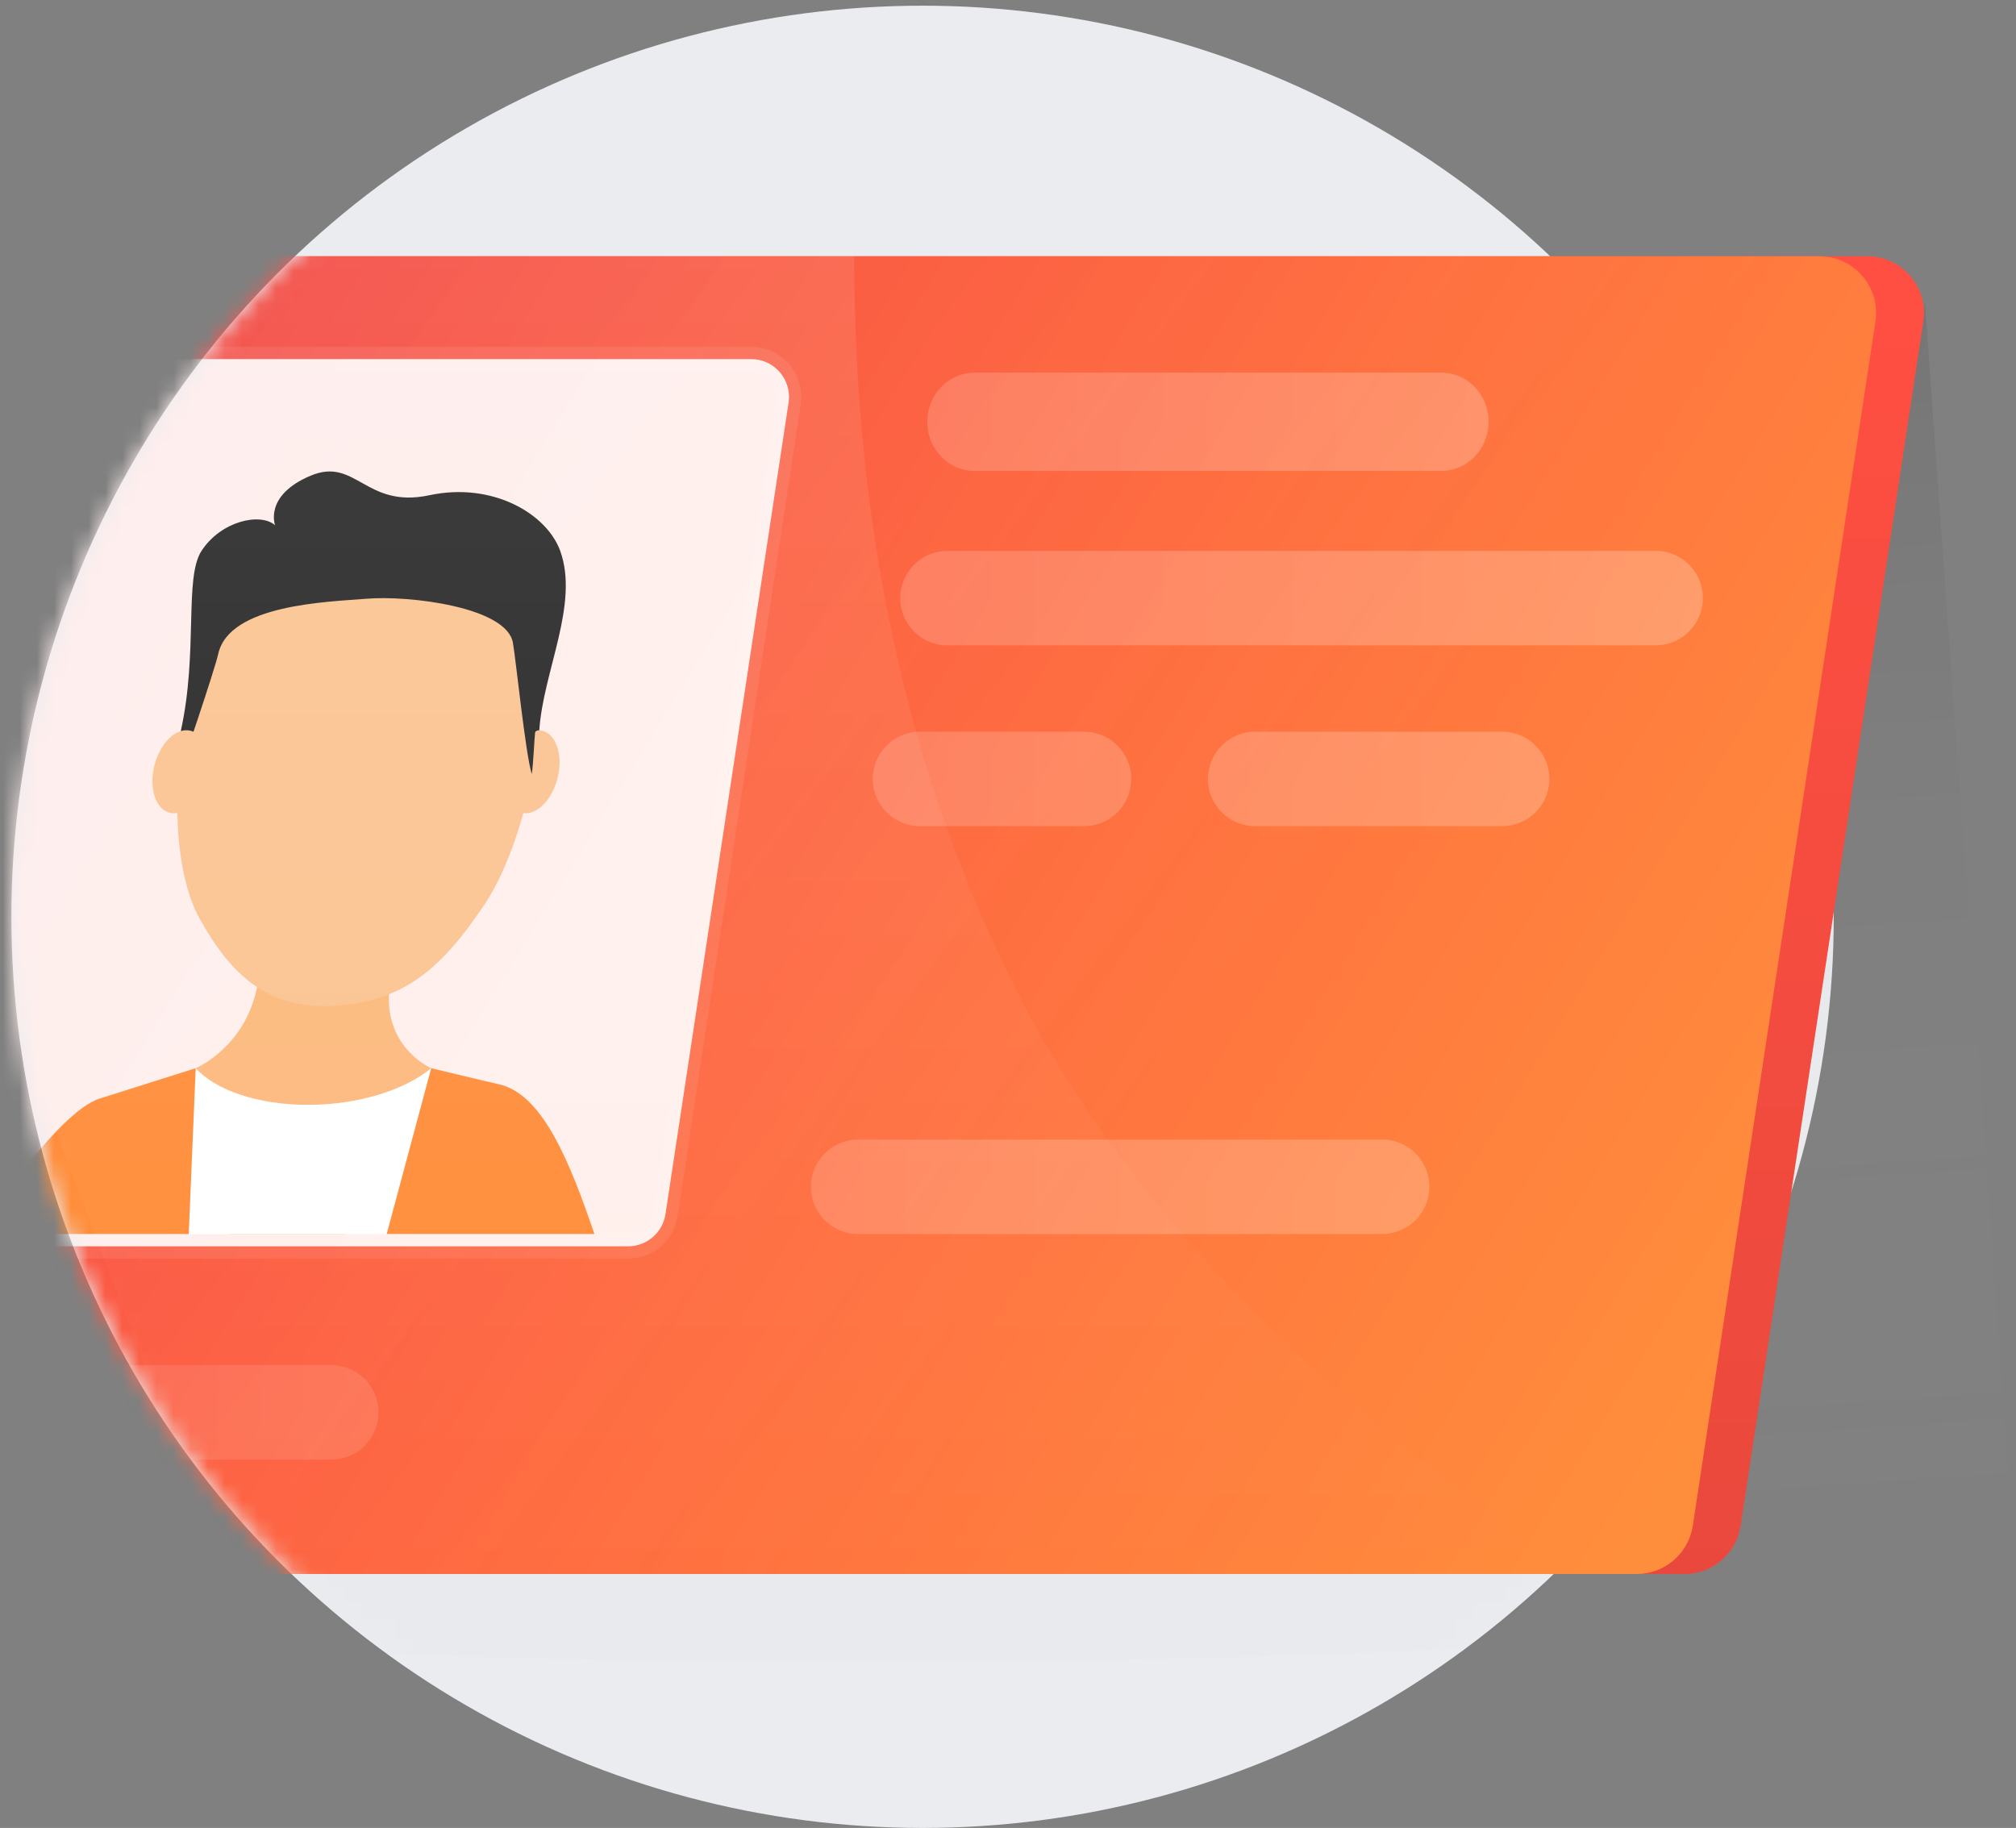 <svg xmlns="http://www.w3.org/2000/svg" xmlns:xlink="http://www.w3.org/1999/xlink" width="118" height="107" viewBox="0 0 118 107">
  <rect x="0" y="0" width="118" height="107" fill="#808080" stroke="none"/>
  <defs>
    <circle id="identity-orange-a" cx="53.333" cy="53.333" r="53.333"/>
    <path id="identity-orange-c" d="M117.333,0 L117.333,106.667 L53.333,106.667 C23.878,106.667 0,82.789 0,53.333 C0,23.878 23.878,0 53.333,0 L53.333,0 L117.333,0 Z"/>
    <linearGradient id="identity-orange-e" x1="51.166%" x2="52.695%" y1=".641%" y2="100%">
      <stop offset="0%" stop-opacity=".08"/>
      <stop offset="100%" stop-color="#FFF" stop-opacity="0"/>
    </linearGradient>
    <linearGradient id="identity-orange-g" x1="50%" x2="50%" y1="0%" y2="100%">
      <stop offset="0%" stop-opacity="0"/>
      <stop offset="100%" stop-opacity=".082"/>
    </linearGradient>
    <path id="identity-orange-f" d="M113.931,77.134 L6.669,77.134 C4.636,77.134 3.08,75.324 3.385,73.314 L14.078,2.824 C14.324,1.2 15.72,3.44613227e-13 17.363,3.44613227e-13 L124.624,3.44613227e-13 C126.657,3.44613227e-13 128.214,1.81 127.909,3.82 L117.216,74.31 C116.97,75.934 115.573,77.134 113.931,77.134"/>
    <linearGradient id="identity-orange-h" x1="0%" x2="100%" y1="30.839%" y2="69.161%">
      <stop offset="0%" stop-color="#FF4244"/>
      <stop offset="100%" stop-color="#FF8E3C"/>
    </linearGradient>
    <linearGradient id="identity-orange-j" x1="70.532%" x2="5.475%" y1="56.898%" y2="26.253%">
      <stop offset="0%" stop-color="#FFF" stop-opacity="0"/>
      <stop offset="100%" stop-opacity=".06"/>
    </linearGradient>
    <path id="identity-orange-i" d="M111.13,77.134 L3.868,77.134 C1.835,77.134 0.279,75.324 0.584,73.314 L11.276,2.824 C11.522,1.2 12.919,0 14.561,0 L121.823,0 C123.856,0 125.413,1.81 125.108,3.82 L114.415,74.31 C114.168,75.934 112.772,77.134 111.13,77.134"/>
    <linearGradient id="identity-orange-k" x1="100%" x2="5.99%" y1="50%" y2="50%">
      <stop offset="0%" stop-color="#FFF" stop-opacity=".24"/>
      <stop offset="100%" stop-color="#FFF" stop-opacity=".084"/>
    </linearGradient>
    <linearGradient id="identity-orange-l" x1="50%" x2="50%" y1="0%" y2="100%">
      <stop offset="0%" stop-color="#FFF" stop-opacity=".093"/>
      <stop offset="100%" stop-color="#FFF" stop-opacity="0"/>
    </linearGradient>
  </defs>
  <g fill="none" fill-rule="evenodd" transform="translate(.667 .333)">
    <mask id="identity-orange-b" fill="#fff">
      <use xlink:href="#identity-orange-a"/>
    </mask>
    <use fill="#EBECF0" xlink:href="#identity-orange-a"/>
    <path fill="#2A2A2A" d="M110.061,92.606 C110.061,95.016 83.035,96.97 49.697,96.97 C16.359,96.97 -10.667,95.016 -10.667,92.606 C-10.667,90.196 16.359,88.242 49.697,88.242 C83.035,88.242 110.061,90.196 110.061,92.606" mask="url(#identity-orange-b)" opacity=".08"/>
    <mask id="identity-orange-d" fill="#fff">
      <use xlink:href="#identity-orange-c"/>
    </mask>
    <g mask="url(#identity-orange-d)">
      <g transform="translate(-16 14.667)">
        <polygon fill="url(#identity-orange-e)" points="116 77.333 133.333 77.333 128 2.667"/>
        <use fill="#FF4F42" xlink:href="#identity-orange-f"/>
        <use fill="url(#identity-orange-g)" xlink:href="#identity-orange-f"/>
        <g fill-rule="nonzero">
          <use fill="url(#identity-orange-h)" xlink:href="#identity-orange-i"/>
          <use fill="url(#identity-orange-j)" xlink:href="#identity-orange-i"/>
        </g>
        <path fill="#FFF" fill-opacity=".902" stroke="#FFF" stroke-opacity=".081" stroke-width="1.438" d="M61.49,8.568 L54.285,56.07 C54.12,57.153 53.189,57.953 52.094,57.953 L12.626,57.953 C11.402,57.953 10.41,56.961 10.41,55.737 C10.41,55.626 10.418,55.515 10.435,55.405 L17.64,7.903 C17.804,6.82 18.735,6.019 19.831,6.019 L59.299,6.019 C60.523,6.019 61.515,7.012 61.515,8.235 C61.515,8.347 61.507,8.458 61.49,8.568 Z"/>
        <path fill="#FCBA7E" d="M40.572,47.526 L35.53,57.234 L28.713,57.234 L26.788,47.526 C26.788,47.526 29.67,46.329 30.381,42.775 C30.587,41.754 30.752,40.516 30.895,38.954 C32.313,39.277 33.596,39.461 34.719,39.562 C35.872,39.461 37.21,39.277 38.721,38.954 C38.345,40.733 38.149,42.1 38.099,43.199 C37.943,46.401 40.572,47.526 40.572,47.526"/>
        <path fill="#FBC492" d="M48.065,30.007 C47.922,31.346 47.09,32.507 46.206,32.6 C45.321,32.692 44.72,31.682 44.864,30.343 C45.006,29.003 45.839,27.842 46.723,27.75 C47.608,27.657 48.208,28.668 48.065,30.007"/>
        <path fill="#FBC492" d="M37.239,17.276 C37.235,17.277 37.232,17.277 37.228,17.277 C37.225,17.278 37.221,17.278 37.217,17.278 C30.122,17.764 26.355,23.682 25.776,30.703 C25.559,33.336 25.881,36.724 26.994,38.73 C28.849,42.074 31.004,44.139 35.033,43.863 C35.037,43.862 35.041,43.862 35.044,43.862 C35.048,43.862 35.052,43.862 35.055,43.861 C39.084,43.585 41.28,41.554 43.711,37.917 C45.169,35.735 46.367,31.91 46.584,29.278 C47.163,22.256 44.334,16.79 37.239,17.276"/>
        <path fill="#2A2A2A" d="M46.899,27.746 C46.899,27.746 46.674,27.754 46.654,27.877 C46.618,28.098 46.547,29.769 46.459,30.31 C46.088,29.131 45.533,23.62 45.354,22.621 C44.981,20.529 39.287,19.844 36.801,20.046 C34.467,20.236 28.753,20.382 28.107,23.275 C27.892,24.241 25.924,30.029 25.809,30.34 C25.92,29.789 26.128,28.515 26.124,28.307 C26.115,27.881 26.103,27.798 25.914,27.796 C26.939,23.172 26.102,18.823 27.128,17.246 C28.273,15.488 30.571,14.993 31.433,15.742 C31.433,15.742 30.771,13.999 33.511,12.846 C36.167,11.728 36.716,14.79 40.463,13.989 C44.176,13.195 47.343,15.084 48.123,17.246 C49.249,20.37 47.125,24.299 46.899,27.746"/>
        <path fill="#FFF" d="M40.572,47.526 L39.1,57.234 L25.315,57.234 L26.788,47.526 C27.95,48.805 30.395,49.672 33.352,49.672 C36.314,49.672 39.023,48.805 40.572,47.526"/>
        <path fill="#FF8E3C" d="M50.126,57.234 L37.967,57.234 L40.572,47.526 C40.572,47.526 43.543,48.247 44.54,48.469 C47.124,49.043 48.72,53.125 50.126,57.234"/>
        <path fill="url(#identity-orange-k)" d="M34.72,64.909 C36.412,64.909 37.707,66.415 37.453,68.088 C37.248,69.439 36.087,70.438 34.72,70.438 L12.097,70.438 C10.405,70.438 9.11,68.931 9.364,67.259 C9.568,65.907 10.73,64.909 12.097,64.909 L34.72,64.909 Z M96.231,51.705 C97.923,51.705 99.217,53.211 98.964,54.884 C98.759,56.235 97.597,57.234 96.231,57.234 L65.563,57.234 C63.871,57.234 62.576,55.728 62.83,54.055 C63.034,52.703 64.196,51.705 65.563,51.705 L96.231,51.705 Z M78.781,27.831 C80.473,27.831 81.768,29.337 81.514,31.01 C81.31,32.361 80.148,33.36 78.781,33.36 L69.185,33.36 C67.493,33.36 66.197,31.854 66.451,30.181 C66.656,28.83 67.818,27.831 69.185,27.831 L78.781,27.831 Z M103.257,27.831 C104.949,27.831 106.244,29.337 105.99,31.01 C105.785,32.361 104.623,33.36 103.257,33.36 L88.801,33.36 C87.109,33.36 85.813,31.854 86.067,30.181 C86.272,28.83 87.434,27.831 88.801,27.831 L103.257,27.831 Z M112.24,17.246 C113.932,17.246 115.227,18.753 114.973,20.426 C114.768,21.777 113.607,22.776 112.24,22.776 L70.79,22.776 C69.098,22.776 67.803,21.27 68.057,19.597 C68.262,18.245 69.423,17.246 70.79,17.246 L112.24,17.246 Z M99.698,6.814 C101.389,6.814 102.685,8.381 102.431,10.122 C102.226,11.528 101.064,12.567 99.698,12.567 L72.373,12.567 C70.681,12.567 69.386,10.999 69.64,9.259 C69.844,7.853 71.006,6.814 72.373,6.814 L99.698,6.814 Z"/>
        <path fill="#FBC492" d="M27.477,30.007 C27.334,31.346 26.502,32.507 25.618,32.6 C24.733,32.692 24.133,31.682 24.275,30.343 C24.418,29.003 25.251,27.842 26.135,27.75 C27.019,27.657 27.62,28.668 27.477,30.007"/>
        <path fill="#FF8E3C" d="M26.381,57.234 L14.015,57.234 C14.015,57.234 18.591,50.12 21.163,49.306 L26.788,47.526 L26.381,57.234 Z"/>
        <path fill="url(#identity-orange-l)" d="M65.333,0 C65.333,16 68.444,30.222 74.667,42.667 C80.889,55.111 92,66.667 108,77.333 L28,76 L13.333,37.333 L24,0 L65.333,0 Z"/>
      </g>
    </g>
  </g>
</svg>
